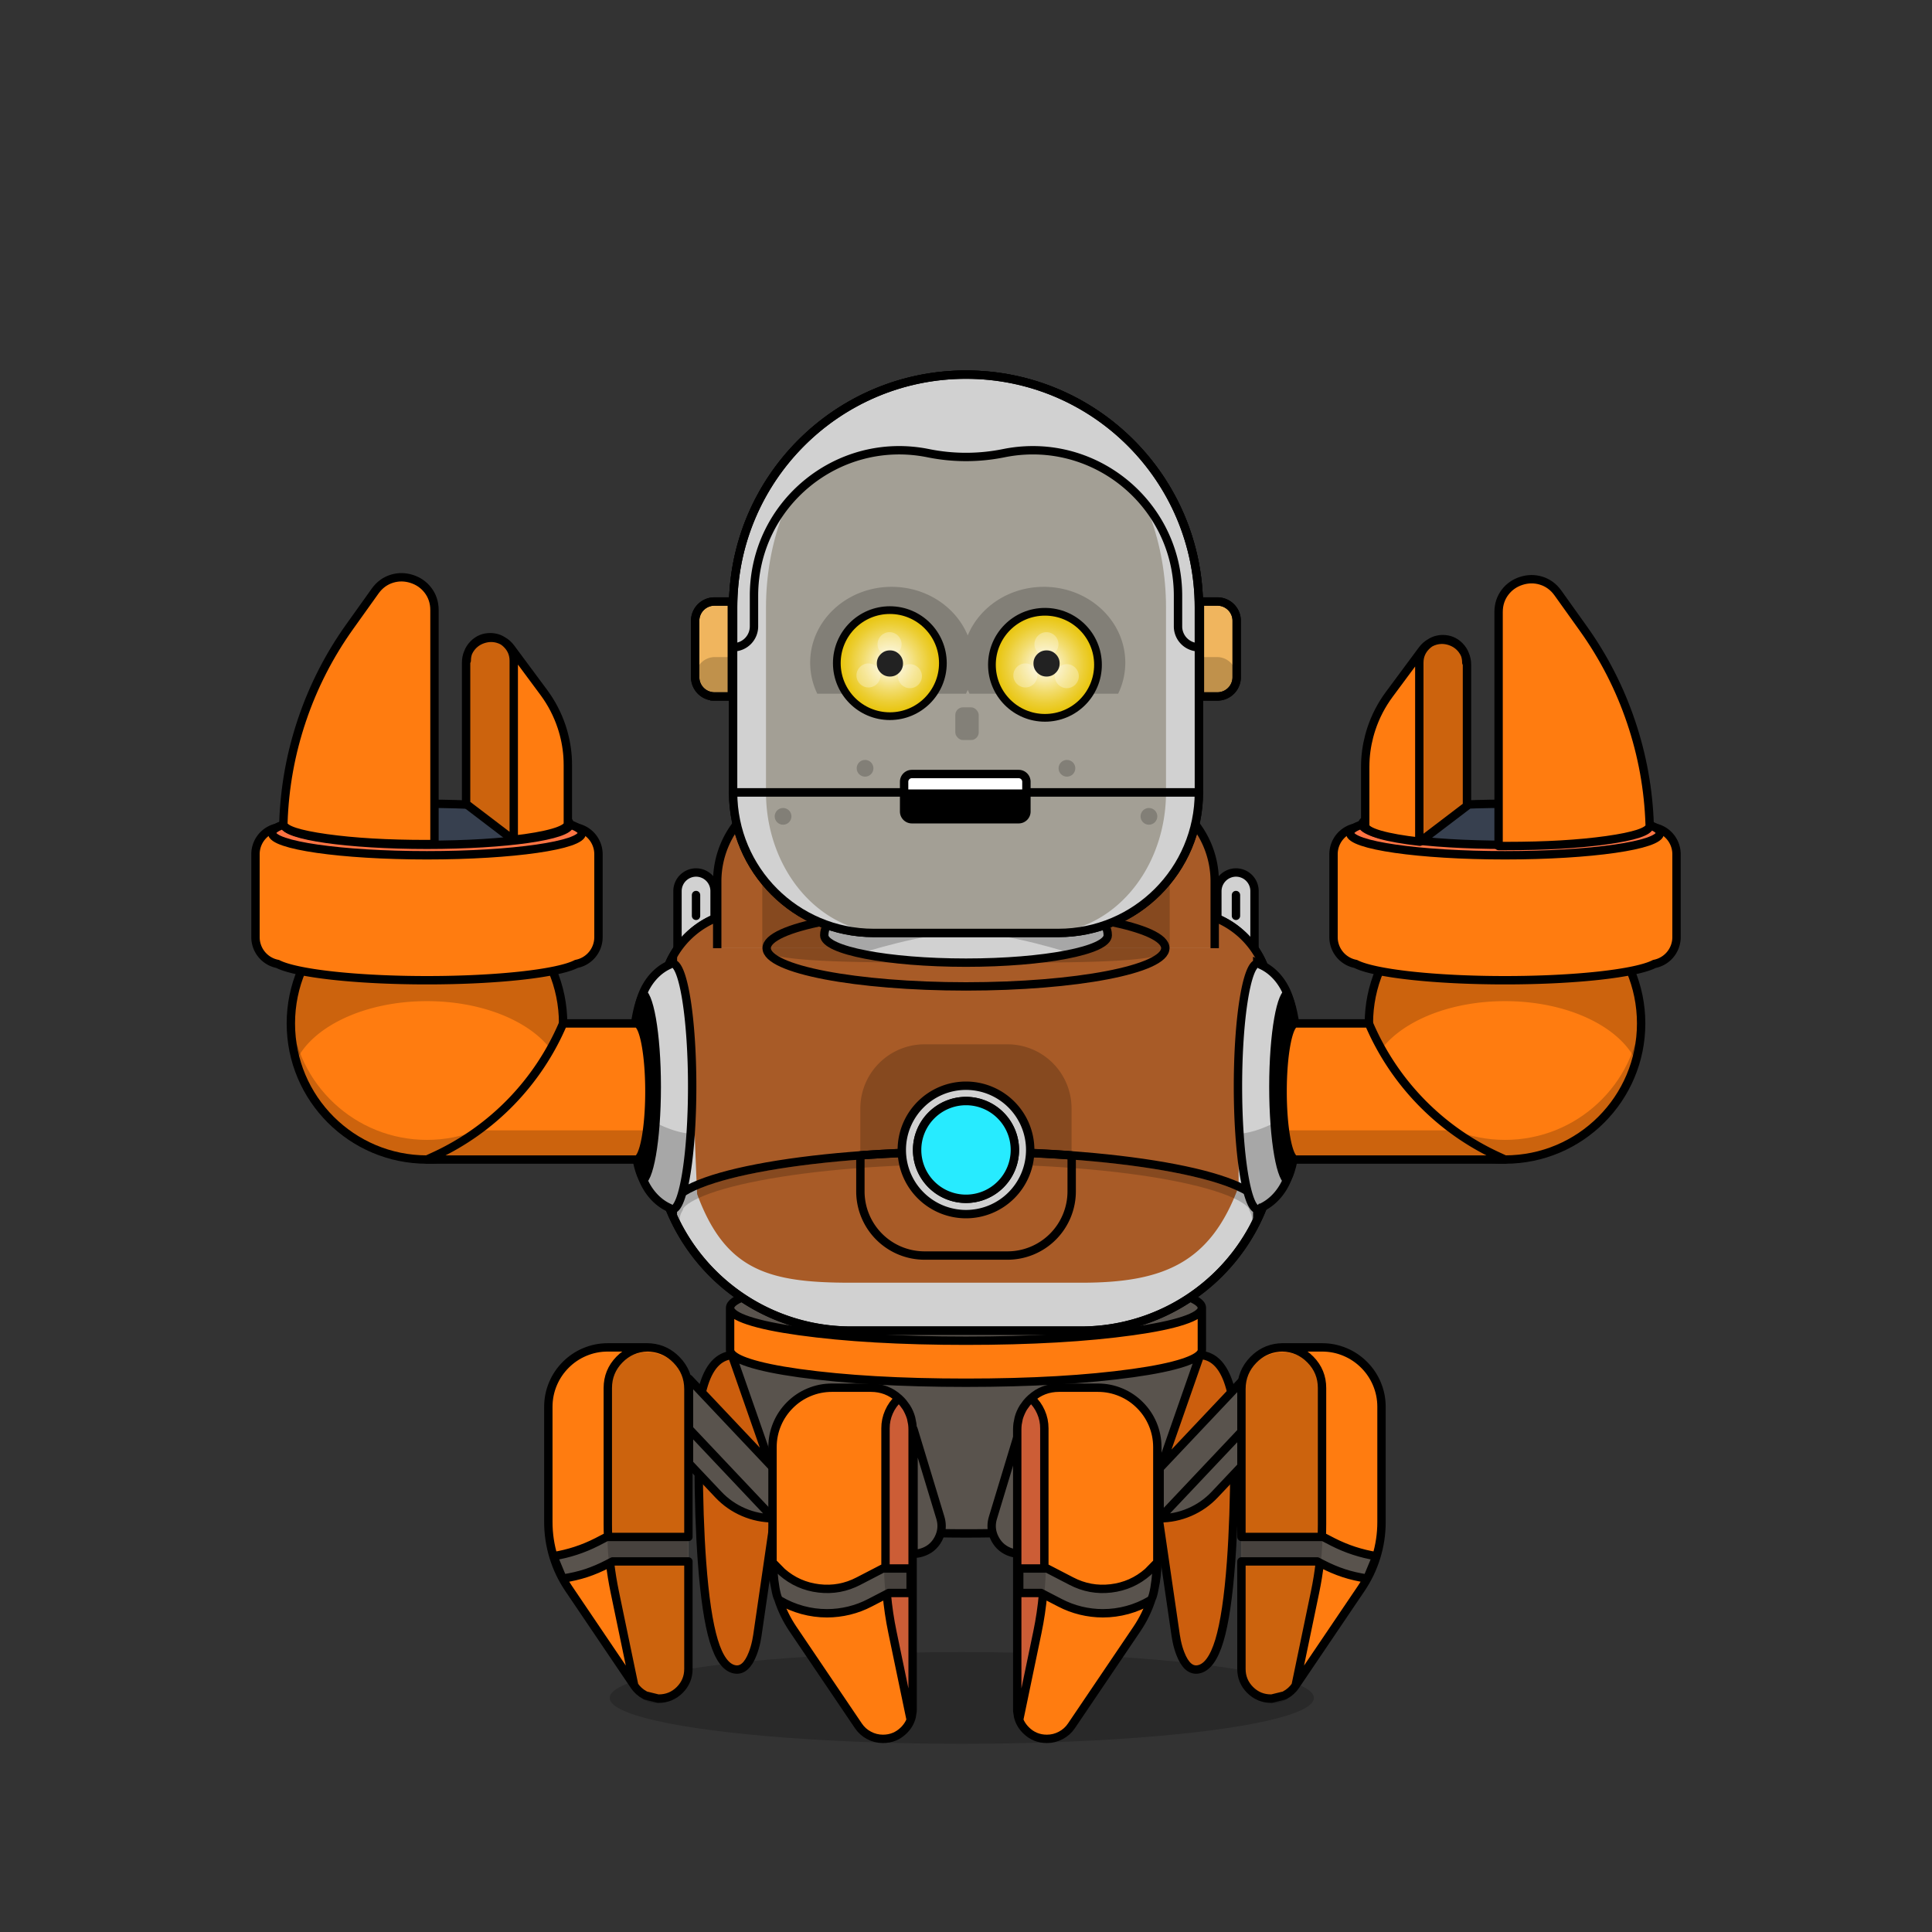 <svg xmlns="http://www.w3.org/2000/svg" xmlns:xlink="http://www.w3.org/1999/xlink" viewBox="0 0 3000 3000" width="100%" height="100%" fill="#000"><rect x="0" y="0" width="3000" height="3000" fill="#333333" stroke="none"/> <g id="legs-shadow">  <ellipse cx="1493.46" cy="2636.57" rx="546.76" ry="71.19" style="opacity: 0.2"/> </g> <g id="Crab-Legs" class="legs">  <defs>   <g id="crab-leg-front1" overflow="visible">    <g>     <g id="Layer1_0_FILL">      <path fill="#FF7C10" stroke="none" d="M99.85 332.35L95.8 334.45Q98.45 357.25 103.15 379.8L133.35 525 133.35 525.1Q139.8 534.6 149.9 539.95L149.95 540Q150.55 540.3 151.15 540.6L170.45 545.35Q170.6 545.35 170.8 545.35 171.15 545.35 171.5 545.35 190.6 545.35 204.05 531.9 217.5 518.4 217.5 499.35L217.5 332.35 99.85 332.35M153.85 0Q153.35 0 152.8 0L92.35 0Q73.55 0 56.4 7.25 39.85 14.25 27.05 27.05 14.25 39.85 7.25 56.4 0 73.55 0 92.35L0 271.15Q0 298.85 8.1 325.35 16.25 351.85 31.75 374.75L133.35 525 103.15 379.8Q98.45 357.25 95.8 334.45L93 335.9Q75.1 345.2 58.65 350.55 42.2 355.95 22.2 359L7.8 324.25Q43.45 318.5 75.55 302.15L90.6 294.35 92.75 294.35Q92.35 284.55 92.35 274.7L92.35 63.15Q92.35 37.4 110.35 19 128.3 .65 153.85 0M181.85 6.65Q181.7 6.6 181.65 6.55 171.4 1.4 159.5 .3 156.85 .05 154.15 0 154 0 153.85 0 128.3 .65 110.35 19 92.35 37.4 92.35 63.15L92.35 274.7Q92.35 284.55 92.75 294.35L217.5 294.35 217.5 64.75Q217.5 38.3 199.05 19.45 198.8 19.2 198.55 18.95 190.85 11.25 181.85 6.65Z"/>      <path fill="#59534D" stroke="none" d="M92.75 294.35L90.6 294.35 75.55 302.15Q43.45 318.5 7.8 324.25L22.2 359Q42.2 355.95 58.65 350.55 75.1 345.2 93 335.9L95.8 334.45 99.85 332.35 217.5 332.35 217.5 294.35 92.75 294.35Z"/>     </g>     <path id="Layer1_0_1_STROKES" stroke="#000" stroke-width="13" stroke-linejoin="round" stroke-linecap="round" fill="none" d="M217.5 332.35L217.5 499.35Q217.5 518.4 204.05 531.9 190.6 545.35 171.5 545.35 171.15 545.35 170.8 545.35 170.6 545.35 170.45 545.35L151.15 540.6Q150.55 540.3 149.95 540L149.9 539.95Q139.8 534.6 133.35 525.1L133.35 525 31.75 374.75Q16.25 351.85 8.1 325.35 0 298.85 0 271.15L0 92.35Q0 73.55 7.25 56.4 14.25 39.85 27.05 27.05 39.85 14.25 56.4 7.25 73.55 0 92.35 0L152.8 0Q153.35 0 153.85 0 154 0 154.15 0 156.85 .05 159.5 .3 171.4 1.4 181.65 6.55 181.7 6.6 181.85 6.65 190.85 11.25 198.55 18.95 198.8 19.2 199.05 19.45 217.5 38.3 217.5 64.75L217.5 294.35M217.5 332.35L99.85 332.35 95.8 334.45Q98.45 357.25 103.15 379.8L133.35 525M153.85 0Q128.3 .65 110.35 19 92.35 37.4 92.35 63.15L92.35 274.7Q92.35 284.55 92.75 294.35L217.5 294.35M95.8 334.45L93 335.9Q75.1 345.2 58.65 350.55 42.2 355.95 22.2 359L7.8 324.25Q43.45 318.5 75.55 302.15L90.6 294.35 92.75 294.35"/>    </g>    <g id="crab-leg-front1-shade" transform="translate(91.5 7.4)" opacity=".2">     <g>      <g id="Layer5_0_FILL">       <path fill="#000" stroke="none" d="M125.15 64.75Q125.15 38.35 106.7 19.5 88.2 .6 61.8 0 36.05 .55 18 19 -.05 37.4 0 63.15L0 274.7Q-.05 327.6 10.8 379.85L41 525.1Q47.4 534.6 57.55 539.95 67.7 545.35 79.15 545.35 98.2 545.35 111.7 531.9 125.15 518.4 125.15 499.35L125.15 64.75Z"/>      </g>     </g>    </g>   </g>   <g id="crab-leg-front2" overflow="visible">    <g>     <g id="Layer2_0_FILL">      <path fill="#FF7C10" stroke="none" d="M10.8 330.05Q9.85 329.5 8.95 327.8 17 352.85 31.75 374.7L133.4 525.05Q139.8 534.55 149.95 539.9 160.1 545.3 171.55 545.3 190.6 545.3 204.1 531.85 213.35 522.6 216.2 510.7 215.5 513.2 214.6 515.7L186.3 379.8Q180.15 350.35 177.5 320.4L151.15 334.05Q135.8 342.05 118.95 346.15 102.1 350.25 84.8 350.3 65.25 350.3 46.4 345.15 27.55 340 10.8 330.05M4.45 311.25Q3.5 305.85 2.65 298.95L.05 271.7Q.1 291.8 4.45 311.25M180.85 37.65Q186.2 25.45 196.05 16.55 177.85 .05 152.85 0L92.35 0Q73.6 0 56.45 7.25 39.85 14.25 27.1 27.05 14.3 39.85 7.3 56.4 .05 73.55 .05 92.35L.05 271.1Q.05 271.15 .05 271.2L14.8 286.25Q39.5 307.8 72.05 311.65 104.6 315.5 133.65 300.3L171.4 280.75 175.55 280.75Q175.5 277.7 175.5 274.65L175.5 63.15Q175.45 49.85 180.85 37.65M215.25 47.1Q212.9 38.35 208 30.65 210.15 34.3 211.95 38.3 213.9 42.65 215.25 47.1Z"/>      <path fill="#59534D" stroke="none" d="M14.8 286.25L.05 271.2 0 271.15 .05 271.7 2.65 298.95Q3.5 305.85 4.45 311.25 6.55 323.4 8.95 327.8 9.85 329.5 10.8 330.05 27.55 340 46.4 345.15 65.25 350.3 84.8 350.3 102.1 350.25 118.95 346.15 135.8 342.05 151.15 334.05L177.5 320.4 180.65 318.75 214.5 318.75 214.5 280.75 175.55 280.75 171.4 280.75 133.65 300.3Q104.6 315.5 72.05 311.65 39.5 307.8 14.8 286.25Z"/>      <path fill="#FF7443" stroke="none" d="M211.95 38.3Q210.15 34.3 208 30.65L202.95 23.7 199.75 20.1Q198 18.25 196.05 16.5L196.05 16.55Q186.2 25.45 180.85 37.65 175.45 49.85 175.5 63.15L175.5 274.65Q175.5 277.7 175.55 280.75L214.5 280.75 214.5 318.75 180.65 318.75 177.5 320.4Q180.15 350.35 186.3 379.8L214.6 515.7Q215.5 513.2 216.2 510.7L217.5 502.5Q217.6 500.9 217.6 499.3L217.6 64.7Q217.6 62.55 217.45 60.4L217.05 56.25 215.25 47.1Q213.9 42.65 211.95 38.3Z"/>     </g>     <path id="Layer2_0_1_STROKES" stroke="#000" stroke-width="13" stroke-linejoin="round" stroke-linecap="round" fill="none" d="M208 30.65Q212.9 38.35 215.25 47.1L217.05 56.25 217.45 60.4Q217.6 62.55 217.6 64.7L217.6 499.3Q217.6 500.9 217.5 502.5L216.2 510.7Q213.35 522.6 204.1 531.85 190.6 545.3 171.55 545.3 160.1 545.3 149.95 539.9 139.8 534.55 133.4 525.05L31.75 374.7Q17 352.85 8.95 327.8 6.55 323.4 4.45 311.25 .1 291.8 .05 271.7L0 271.15 .05 271.2Q.05 271.15 .05 271.1L.05 92.35Q.05 73.55 7.3 56.4 14.3 39.85 27.1 27.05 39.85 14.25 56.45 7.25 73.6 0 92.35 0L152.85 0Q177.85 .05 196.05 16.55L196.05 16.5Q198 18.25 199.75 20.1L202.95 23.7 208 30.65Q210.15 34.3 211.95 38.3 213.9 42.65 215.25 47.1M175.55 280.75Q175.5 277.7 175.5 274.65L175.5 63.15Q175.45 49.85 180.85 37.65 186.2 25.45 196.05 16.55M.05 271.2L14.8 286.25Q39.5 307.8 72.05 311.65 104.6 315.5 133.65 300.3L171.4 280.75 175.55 280.75 214.5 280.75 214.5 318.75 180.65 318.75 177.5 320.4Q180.15 350.35 186.3 379.8L214.6 515.7Q215.5 513.2 216.2 510.7M4.45 311.25Q3.5 305.85 2.65 298.95L.05 271.7M177.5 320.4L151.15 334.05Q135.8 342.05 118.95 346.15 102.1 350.25 84.8 350.3 65.25 350.3 46.4 345.15 27.55 340 10.8 330.05 9.85 329.5 8.95 327.8"/>    </g>    <g id="crab-leg-front2-shade" transform="translate(173 10.5)" opacity=".2">     <g>      <g id="Layer6_0_FILL">       <path fill="#000" stroke="none" d="M20.55 0Q10.7 8.95 5.35 21.15 -.05 33.35 0 46.65L0 258.15Q0 311.5 10.8 363.3L39.1 499.2Q42.1 491.1 42.1 482.8L42.1 48.2Q42.1 34.4 36.45 21.8 30.85 9.25 20.55 0Z"/>      </g>     </g>    </g>   </g>   <g id="crab-leg-back1" overflow="visible">    <g>     <g id="Layer4_0_FILL">      <path fill="#CC5E0D" stroke="none" d="M56.9 .05Q22.95 -.3 8.45 45.15 1.2 67.9 .75 90.7L.35 111.4Q-.1 137.6 0 165.15 .25 253.2 5.25 321.3 11.3 403.55 23.5 443.9 35.85 484.8 56.25 488.4 73.4 491.4 84 463.95 87.35 455.35 89.6 444.8L91.2 435.9 119.3 243.2 163.9 95.35Q150.75 71.65 130.8 47.9 90.85 .4 56.9 .05Z"/>     </g>     <path id="Layer4_0_1_STROKES" stroke="#000" stroke-width="13" stroke-linejoin="round" stroke-linecap="round" fill="none" d="M119.3 243.2L91.2 435.9 89.6 444.8Q87.35 455.35 84 463.95 73.4 491.4 56.25 488.4 35.85 484.8 23.5 443.9 11.3 403.55 5.25 321.3 .25 253.2 0 165.15 -.1 137.6 .35 111.4L.75 90.7Q1.2 67.9 8.45 45.15 22.95 -.3 56.9 .05 90.85 .4 130.8 47.9 150.75 71.65 163.9 95.35L119.3 243.2Z"/>    </g>   </g>  </defs>  <g id="Scene-1" overflow="visible">   <use xlink:href="#crab-leg-back1" transform="translate(1084.8 2103.8)">    <animateTransform attributeName="transform" additive="replace" type="translate" repeatCount="indefinite" dur="0.633s" keyTimes="0;.527;.527;.579;.579;.632;.632;.685;.685;.737;.737;.79;.79;1" values="1084.8,2103.8;1084.8,2103.8;1084.8,2078.45;1084.8,2078.45;1084.8,2053.15;1084.8,2053.15;1084.8,2027.8;1084.8,2027.8;1084.8,2053.15;1084.8,2053.15;1084.8,2078.45;1084.8,2078.45;1084.8,2103.8;1084.8,2103.8" calcMode="discrete"/>   </use>   <use xlink:href="#crab-leg-back1" transform="matrix(-1 0 0 1 1916.85 2103.8)">    <animateTransform attributeName="transform" additive="replace" type="translate" repeatCount="indefinite" dur="0.633s" keyTimes="0;.369;.369;.421;.421;.474;.474;.527;.527;.579;.579;.632;.632;1" values="1916.85,2103.8;1916.85,2103.8;1916.85,2078.45;1916.85,2078.45;1916.85,2053.15;1916.85,2053.15;1916.85,2027.8;1916.85,2027.8;1916.85,2053.15;1916.85,2053.15;1916.85,2078.45;1916.85,2078.45;1916.85,2103.8;1916.85,2103.8" calcMode="discrete"/>    <animateTransform attributeName="transform" additive="sum" type="skewY" repeatCount="indefinite" dur="0.633s" keyTimes="0;1" values="180;180" calcMode="discrete"/>    <animateTransform attributeName="transform" additive="sum" type="scale" repeatCount="indefinite" dur="0.633s" keyTimes="0;1" values="-1,1;-1,1" calcMode="discrete"/>   </use>   <g id="crab-legs-base" transform="translate(1069.85 1979.75)">    <g>     <g id="Layer3_0_FILL">      <path fill="#59534D" stroke="none" d="M131.2 309.25L131.2 300.1 126.15 294.75 0 161.2 0 239 131.2 377.9 131.2 309.25M0 239L0 292.7 45.65 341.05Q62.35 358.7 84.6 368.3 106.9 377.9 131.2 377.9L0 239M513.55 239.75L472 376.9Q468.2 389.25 471.55 401 472.85 405.55 475.25 410 483.75 425.85 500.95 431.05 507.2 432.95 513.55 432.95L513.55 399.7 513.55 239.75M390.3 376.9L348.7 239.75 348.7 399.8 348.7 432.95Q355.15 432.95 361.3 431.05 378.55 425.85 387.05 410 389.4 405.55 390.7 401 394.05 389.3 390.3 376.9M730.8 377.9Q755.05 377.9 777.35 368.3 799.65 358.7 816.35 341.05L862 292.7 862 239 730.8 377.9M733.1 297.7L730.8 300.1 730.8 304.25 730.8 377.9 862 239 862 161.2 733.1 297.7M794.65 121.4Q789.3 129.05 767.6 136.2 739.8 145.35 689.1 152.4 581.8 167.35 430.15 167.35 278.35 167.35 171.15 152.45 120.45 145.35 92.65 136.2 71.05 129.1 65.65 121.5L126.15 294.75 131.2 300.1 131.2 309.25 149.7 362.25Q149.7 370.2 171.75 377.45 193 384.5 231.85 389.9 283.5 397.1 348.7 399.8L348.7 239.75 390.3 376.9Q394.05 389.3 390.7 401 409.9 401.35 430.15 401.35 451.45 401.35 471.55 401 468.2 389.25 472 376.9L513.55 239.75 513.55 399.7Q577.5 397 628.4 389.9 667.2 384.5 688.5 377.45 710.55 370.2 710.55 362.25L730.8 304.25 730.8 300.1 733.1 297.7 794.65 121.4M796.4 51.25L796.4 51.05Q796.4 40.65 767.6 31.2 739.8 22 689.1 14.95 581.85 0 430.15 0 278.4 0 171.15 14.95 120.45 22 92.65 31.2 63.85 40.65 63.85 51.05L63.85 51.25Q64.1 61.5 92.65 70.9 120.45 80.1 171.15 87.15 278.4 102.1 430.15 102.1 581.85 102.1 689.1 87.15 739.8 80.1 767.6 70.9 796.2 61.5 796.4 51.25Z"/>      <path fill="#FF7C10" stroke="none" d="M796.4 51.25Q796.2 61.5 767.6 70.9 739.8 80.1 689.1 87.15 581.85 102.1 430.15 102.1 278.4 102.1 171.15 87.15 120.45 80.1 92.65 70.9 64.1 61.5 63.85 51.25L63.85 116.35Q63.85 118.95 65.65 121.5 71.05 129.1 92.65 136.2 120.45 145.35 171.15 152.45 278.35 167.35 430.15 167.35 581.8 167.35 689.1 152.4 739.8 145.35 767.6 136.2 789.3 129.05 794.65 121.4 796.4 118.9 796.4 116.4L796.4 51.25Z"/>     </g>     <path id="Layer3_0_1_STROKES" stroke="#000" stroke-width="13" stroke-linejoin="round" stroke-linecap="round" fill="none" d="M796.4 51.25L796.4 51.05Q796.4 40.65 767.6 31.2 739.8 22 689.1 14.95 581.85 0 430.15 0 278.4 0 171.15 14.95 120.45 22 92.65 31.2 63.85 40.65 63.85 51.05L63.85 51.25Q64.1 61.5 92.65 70.9 120.45 80.1 171.15 87.15 278.4 102.1 430.15 102.1 581.85 102.1 689.1 87.15 739.8 80.1 767.6 70.9 796.2 61.5 796.4 51.25L796.4 116.4Q796.4 118.9 794.65 121.4L733.1 297.7 862 161.2 862 239 862 292.7 816.35 341.05Q799.65 358.7 777.35 368.3 755.05 377.9 730.8 377.9L730.8 304.25 710.55 362.25Q710.55 370.2 688.5 377.45 667.2 384.5 628.4 389.9 577.5 397 513.55 399.7L513.55 432.95Q507.2 432.95 500.95 431.05 483.75 425.85 475.25 410 472.85 405.55 471.55 401 451.45 401.35 430.15 401.35 409.9 401.35 390.7 401 389.4 405.55 387.05 410 378.55 425.85 361.3 431.05 355.15 432.95 348.7 432.95L348.7 399.8Q283.5 397.1 231.85 389.9 193 384.5 171.75 377.45 149.7 370.2 149.7 362.25L131.2 309.25 131.2 377.9Q106.9 377.9 84.6 368.3 62.35 358.7 45.65 341.05L0 292.7 0 239 0 161.2 126.15 294.75 65.65 121.5Q63.85 118.95 63.85 116.35L63.85 51.25M65.65 121.5Q71.05 129.1 92.65 136.2 120.45 145.35 171.15 152.45 278.35 167.35 430.15 167.35 581.8 167.35 689.1 152.4 739.8 145.35 767.6 136.2 789.3 129.05 794.65 121.4M733.1 297.7L730.8 300.1 730.8 304.25M730.8 377.9L862 239M348.7 399.8L348.7 239.75 390.3 376.9Q394.05 389.3 390.7 401M513.55 399.7L513.55 239.75 472 376.9Q468.2 389.25 471.55 401M126.15 294.75L131.2 300.1 131.2 309.25M131.2 377.9L0 239"/>    </g>   </g>   <use xlink:href="#crab-leg-front1" transform="translate(851.45 2092.2)">    <animateTransform attributeName="transform" additive="replace" type="translate" repeatCount="indefinite" dur="0.633s" keyTimes="0;.263;.263;.316;.316;.369;.369;.421;.421;.474;.474;.527;.527;1" values="851.45,2092.2;851.45,2092.2;851.45,2073.55;851.45,2073.55;851.45,2054.85;851.45,2054.85;851.45,2036.2;851.45,2036.2;851.45,2054.85;851.45,2054.85;851.45,2073.55;851.45,2073.55;851.45,2092.2;851.45,2092.2" calcMode="discrete"/>   </use>   <use xlink:href="#crab-leg-front2" transform="translate(1199.5 2154.8)">    <animateTransform attributeName="transform" additive="replace" type="translate" repeatCount="indefinite" dur="0.633s" keyTimes="0;.579;.579;.632;.632;.685;.685;.737;.737;.79;.79;.843;.843;1" values="1199.5,2154.8;1199.5,2154.8;1199.5,2136.15;1199.5,2136.15;1199.5,2117.45;1199.5,2117.45;1199.5,2098.8;1199.5,2098.8;1199.5,2117.45;1199.5,2117.45;1199.5,2136.15;1199.5,2136.15;1199.5,2154.8;1199.5,2154.8" calcMode="discrete"/>   </use>   <use xlink:href="#crab-leg-front2" transform="matrix(-1 0 0 1 1797.15 2154.8)">    <animateTransform attributeName="transform" additive="replace" type="translate" repeatCount="indefinite" dur="0.633s" keyTimes="0;.474;.474;.527;.527;.579;.579;.632;.632;.685;.685;.737;.737;1" values="1797.15,2154.8;1797.15,2154.8;1797.15,2136.15;1797.15,2136.15;1797.15,2117.45;1797.15,2117.45;1797.15,2098.8;1797.15,2098.8;1797.15,2117.45;1797.15,2117.45;1797.15,2136.15;1797.15,2136.15;1797.15,2154.8;1797.15,2154.8" calcMode="discrete"/>    <animateTransform attributeName="transform" additive="sum" type="skewY" repeatCount="indefinite" dur="0.633s" keyTimes="0;1" values="180;180" calcMode="discrete"/>    <animateTransform attributeName="transform" additive="sum" type="scale" repeatCount="indefinite" dur="0.633s" keyTimes="0;1" values="-1,1;-1,1" calcMode="discrete"/>   </use>   <use xlink:href="#crab-leg-front1" transform="matrix(-1 0 0 1 2145.2 2092.2)">    <animateTransform attributeName="transform" additive="replace" type="translate" repeatCount="indefinite" dur="0.633s" keyTimes="0;.579;.579;.632;.632;.685;.685;.737;.737;.79;.79;.843;.843;1" values="2145.2,2092.2;2145.2,2092.2;2145.2,2073.55;2145.2,2073.55;2145.2,2054.85;2145.2,2054.85;2145.2,2036.2;2145.2,2036.2;2145.2,2054.85;2145.2,2054.85;2145.2,2073.55;2145.2,2073.55;2145.2,2092.2;2145.2,2092.2" calcMode="discrete"/>    <animateTransform attributeName="transform" additive="sum" type="skewY" repeatCount="indefinite" dur="0.633s" keyTimes="0;1" values="180;180" calcMode="discrete"/>    <animateTransform attributeName="transform" additive="sum" type="scale" repeatCount="indefinite" dur="0.633s" keyTimes="0;1" values="-1,1;-1,1" calcMode="discrete"/>   </use>  </g> </g> <g id="Ranger-Body" class="body">  <defs>   <style>    @keyframes blink {      0% {       opacity: 0;       }      20% {       opacity: 0;       }      40% {       opacity: .5;       }      60% { opacity: 1; }      61% { opacity: 0; }      62% { opacity: 1; }      64% { opacity: 1; }      65% { opacity: 0; }      66% { opacity: 1; }      90% { opacity: 1; }      100% { opacity: 0; }     }     #ranger-body-light {      animation-duration: 5s;      animation-name: blink;      animation-fill-mode: forwards;      animation-iteration-count: infinite;     }   </style>  </defs>  <g>   <g>    <path d="M1080.8,1354.8h0a28.81,28.81,0,0,1,28.8,28.8v92.3H1052v-92.3A28.94,28.94,0,0,1,1080.8,1354.8Z" style="fill: #d1d1d1;stroke: #000;stroke-linecap: round;stroke-linejoin: round;stroke-width: 13px"/>    <line x1="1080.8" y1="1422.1" x2="1080.8" y2="1389.8" style="fill: none;stroke: #000;stroke-linecap: round;stroke-linejoin: round;stroke-width: 13px"/>   </g>   <g>    <path d="M1919.2,1354.8h0a28.81,28.81,0,0,1,28.8,28.8v92.3h-57.7v-92.3a29.09,29.09,0,0,1,28.9-28.8Z" style="fill: #d1d1d1;stroke: #000;stroke-linecap: round;stroke-linejoin: round;stroke-width: 13px"/>    <line x1="1919.2" y1="1422.1" x2="1919.2" y2="1389.8" style="fill: none;stroke: #000;stroke-linecap: round;stroke-linejoin: round;stroke-width: 13px"/>   </g>  </g>  <path d="M1991.8,1790.8l-28.3,76.8a303.46,303.46,0,0,1-284.8,198.6H1321.2a303.55,303.55,0,0,1-284.8-198.6l-28.3-76.8a135.55,135.55,0,0,1-6.9-66.5l28.2-193.6a134.68,134.68,0,0,1,133.3-115.3h674.6a134.75,134.75,0,0,1,133.3,115.3l28.2,193.6A135.83,135.83,0,0,1,1991.8,1790.8Z" style="fill: #d1d1d1;stroke: #000;stroke-miterlimit: 10;stroke-width: 13px"/>  <path d="M1923.3,1670.2v172.3c-43.9,119.3-117.4,149.3-244.6,149.3H1321.2c-127.2,0-194.8-18.4-238.7-137.7,0,0-5.9-130.1-5.9-183.9s-78.7,76.4-75.5,54l28.2-193.6a134.68,134.68,0,0,1,133.3-115.3h674.6a134.75,134.75,0,0,1,133.3,115.3l28.2,193.6C2002,1746.7,1923.3,1670.2,1923.3,1670.2Z" style="fill: #a85b27"/>  <path d="M1991.8,1790.8l-28.3,76.8a303.46,303.46,0,0,1-284.8,198.6H1321.2a303.55,303.55,0,0,1-284.8-198.6l-28.3-76.8a135.55,135.55,0,0,1-6.9-66.5l28.2-193.6a134.68,134.68,0,0,1,133.3-115.3h674.6a134.75,134.75,0,0,1,133.3,115.3l28.2,193.6A135.83,135.83,0,0,1,1991.8,1790.8Z" style="fill: none;stroke: #000;stroke-linecap: round;stroke-linejoin: round;stroke-width: 13px"/>  <g>   <path d="M1258.7,1223.6h482.5a145,145,0,0,1,145,145v103.7H1113.7V1368.6A145,145,0,0,1,1258.7,1223.6Z" style="fill: #d0ddea"/>   <path d="M1113.7,1472.3V1368.6a145,145,0,0,1,145-145h482.5a145,145,0,0,1,145,145v103.7" style="fill: #a85b27;stroke: #000;stroke-miterlimit: 10;stroke-width: 13px"/>   <path d="M1816.3,1470v-91.9a148.2,148.2,0,0,0-148.2-148.2H1331.9a148.2,148.2,0,0,0-148.2,148.2h0V1470c0,.3-.1.6-.1,1,0,23.8,141.7,23.8,316.4,23.8s316.4,1.4,316.4-23.8C1816.4,1470.7,1816.3,1470.3,1816.3,1470Z" style="isolation: isolate;opacity: 0.2"/>   <ellipse cx="1500" cy="1472.3" rx="309.5" ry="59.4" style="fill: none;stroke: #000;stroke-linecap: round;stroke-linejoin: round;stroke-width: 13px"/>   <path d="M1500,1370.2c-121.5,0-220.1,36.8-220.1,82.1,0,23.5,98.5,42.5,220.1,42.5s220.1-19,220.1-42.5C1720.1,1407,1621.5,1370.2,1500,1370.2Z" style="fill: #d1d1d1;stroke: #000;stroke-miterlimit: 10;stroke-width: 13px"/>   <path d="M1500,1370.2c-121.5,0-220.1,36.8-220.1,82.1,0,10.9,21.1,20.8,55.8,28.3,0,0,99-32.5,164.3-32.5s164,32.6,164,32.6c34.9-7.5,56.1-17.4,56.1-28.3C1720.1,1407,1621.5,1370.2,1500,1370.2Z" style="isolation: isolate;opacity: 0.2"/>   <g>    <ellipse cx="1500" cy="1400.8" rx="164" ry="30.6" style="fill: #3b4656;stroke: #000;stroke-linecap: round;stroke-linejoin: round;stroke-width: 13px"/>    <ellipse cx="1500" cy="1370.8" rx="164" ry="30.6" style="fill: #3b4656;stroke: #000;stroke-linecap: round;stroke-linejoin: round;stroke-width: 13px"/>    <ellipse cx="1500" cy="1340.8" rx="164" ry="30.6" style="fill: #3b4656;stroke: #000;stroke-linecap: round;stroke-linejoin: round;stroke-width: 13px"/>    <ellipse cx="1500" cy="1310.8" rx="164" ry="30.6" style="fill: #3b4656;stroke: #000;stroke-linecap: round;stroke-linejoin: round;stroke-width: 13px"/>   </g>  </g>  <g>   <path d="M1564.3,1621.6H1435.6a99.72,99.72,0,0,0-99.7,99.7v72.9c50.9-3.8,106.2-5.8,164-5.8s113.1,2.1,164,5.8v-72.9A99.5,99.5,0,0,0,1564.3,1621.6Z" style="isolation: isolate;opacity: 0.2"/>   <path d="M1336,1794.1v55.8a99.72,99.72,0,0,0,99.7,99.7h128.7a99.7,99.7,0,0,0,99.7-99.6h0v-55.8c-50.9-3.8-106.2-5.8-164-5.8S1386.9,1790.3,1336,1794.1Z" style="fill: none;stroke: #000;stroke-linecap: round;stroke-linejoin: round;stroke-width: 13px"/>  </g>  <path d="M1948.7,1901.4c5.4-11.1-2.8-24.6-2.8-24.6,0-4.5-7.5-13.1-28.5-22.7-21.9-10-54.9-19.4-95.4-27.2-85.9-16.6-200.3-25.7-322-25.7s-236.2,9.1-322,25.7c-40.6,7.8-73.6,17.2-95.4,27.2-21,9.6-28.5,18.2-28.5,22.7,0,0-9.1,12.9-2.8,24.6" style="fill: none;stroke: #000;stroke-linecap: round;stroke-linejoin: round;stroke-width: 13px;isolation: isolate;opacity: 0.2"/>  <path d="M1041.1,1876.8c0-48.9,205.5-88.6,458.9-88.6s458.9,39.7,458.9,88.6" style="fill: none;stroke: #000;stroke-linecap: round;stroke-linejoin: round;stroke-width: 13px"/>  <path d="M1500,1685.9h0a99.72,99.72,0,0,1,99.7,99.7h0a99.72,99.72,0,0,1-99.7,99.7h0a99.72,99.72,0,0,1-99.7-99.7h0A99.72,99.72,0,0,1,1500,1685.9Z" style="fill: #d1d1d1;stroke: #000;stroke-miterlimit: 10;stroke-width: 13px"/>  <path d="M1500,1709.7h0a75.92,75.92,0,0,1,75.9,75.9h0a75.92,75.92,0,0,1-75.9,75.9h0a75.92,75.92,0,0,1-75.9-75.9h0A75.92,75.92,0,0,1,1500,1709.7Z" style="fill: #353535;stroke: #000;stroke-miterlimit: 10;stroke-width: 13px"/>  <g>   <path d="M1922.3,1687c0-103.7,13.3-188.1,29.9-190.9v-.1h0l.2.1c.2,0,.5-.1.7-.1a7.05,7.05,0,0,1,4.6,2.1c29.4,13,49.2,47.2,49.2,85.9v205.7c0,38.5-19.7,72.7-49,85.8a7.41,7.41,0,0,1-4.8,2.4,1.7,1.7,0,0,1-.7-.1l-.1.1v-.1C1935.7,1875.1,1922.3,1790.7,1922.3,1687Z" style="fill: #d1d1d1;stroke: #000;stroke-miterlimit: 10;stroke-width: 13px"/>   <ellipse cx="1997.4" cy="1687.7" rx="26.6" ry="150.8"/>   <path d="M2007.8,1726.6v63.3c0,38.5-19.7,72.7-49,85.8a7,7,0,0,1-4.8,2.4,1.7,1.7,0,0,1-.7-.1l-.1.1v-.1c-12.5-2.1-23.1-50.1-27.6-117.7C1963.7,1757.6,2007.8,1726.6,2007.8,1726.6Z" style="isolation: isolate;opacity: 0.2"/>  </g>  <g>   <path d="M1074.8,1687c0-103.7-13.3-188.1-29.9-190.9v-.1h0l-.2.1c-.2,0-.5-.1-.7-.1a7.05,7.05,0,0,0-4.6,2.1c-29.4,13-49.2,47.2-49.2,85.9v205.7c0,38.5,19.7,72.7,49,85.8a7.41,7.41,0,0,0,4.8,2.4,1.7,1.7,0,0,0,.7-.1l.1.1v-.1C1061.4,1875.1,1074.8,1790.7,1074.8,1687Z" style="fill: #d1d1d1;stroke: #000;stroke-miterlimit: 10;stroke-width: 13px"/>   <ellipse cx="999.7" cy="1687.7" rx="26.6" ry="150.8"/>   <path d="M989.3,1726.6v63.3c0,38.5,19.7,72.7,49,85.8a7,7,0,0,0,4.8,2.4,1.7,1.7,0,0,0,.7-.1l.1.1v-.1c12.4-2.1,23.1-50.1,27.6-117.7C1033.4,1757.6,989.3,1726.6,989.3,1726.6Z" style="isolation: isolate;opacity: 0.2"/>  </g>  <path id="ranger-body-light" d="M1500,1709.7h0a75.92,75.92,0,0,1,75.9,75.9h0a75.92,75.92,0,0,1-75.9,75.9h0a75.92,75.92,0,0,1-75.9-75.9h0A75.92,75.92,0,0,1,1500,1709.7Z" style="fill: #27ebff;stroke: #000;stroke-miterlimit: 10;stroke-width: 13px"/> </g> <g id="Crab-Arms" class="arms">  <defs>   <g id="crab-pincers-anim" overflow="visible">    <g id="crab-p2" transform="translate(641.45 990.55)">     <animateTransform attributeName="transform" additive="replace" type="translate" repeatCount="indefinite" dur="2.967s" keyTimes="0;.303;.303;.315;.315;.326;.326;.337;.337;.348;.348;.36;.36;.382;.382;.393;.393;.404;.404;.416;.416;.427;.427;.438;.438;1" values="641.45,990.55;641.45,990.55;616.75,990.9;616.75,990.9;592,991.2;592,991.2;567.3,991.55;567.3,991.55;608.5,991;608.5,991;633.2,990.65;633.2,990.65;641.45,990.55;641.45,990.55;616.75,990.9;616.75,990.9;592,991.2;592,991.2;567.3,991.55;567.3,991.55;608.5,991;608.5,991;633.2,990.65;633.2,990.65;641.45,990.55;641.45,990.55" calcMode="discrete"/>     <g>      <g>       <path fill="#FF7C10" stroke="none" d="M241.1 185.15Q239.4 161.75 232 139.3 222.4 110.35 204.25 85.8L153 16.7Q147.75 9.65 140.75 5.75 143.95 7.85 146.85 10.75 157.55 21.45 157.55 36.55L157.55 312.8 157.55 36.55Q157.55 21.45 146.85 10.75 143.95 7.85 140.75 5.75 137 3.65 132.8 2.45 121.5 -.75 109.95 3.05 98.45 6.85 91.3 16.15 88.45 19.85 86.65 24 84.55 29.85 84.55 36.55 84.55 29.85 86.65 24 83.55 31.15 83.55 39.65L83.55 258.9 156.6 314.55Q196.15 310.05 218.45 303.65 241.55 296.95 241.55 289.45L241.55 198.8Q241.55 191.95 241.1 185.15Z"/>      </g>      <path stroke="#000" stroke-width="13" stroke-linejoin="round" stroke-linecap="round" fill="none" d="M140.75 5.75Q147.75 9.65 153 16.7L204.25 85.8Q222.4 110.35 232 139.3 239.4 161.75 241.1 185.15 241.55 191.95 241.55 198.8L241.55 289.45Q241.55 296.95 218.45 303.65 196.15 310.05 156.6 314.55L83.55 258.9 83.55 39.65Q83.55 31.15 86.65 24 89.3 16.7 95.25 10.7 105.95 0 121.05 0 132.05 .05 140.75 5.75 137 3.65 132.8 2.45 121.5 -.75 109.95 3.05 98.45 6.85 91.3 16.15 88.45 19.85 86.65 24 84.55 29.85 84.55 36.55M140.75 5.75Q143.95 7.85 146.85 10.75 157.55 21.45 157.55 36.55L157.55 312.8"/>     </g>     <g id="crab_pincer_shade" transform="translate(83.15 2.85)" opacity=".2">      <g>       <g>        <path fill="#000" stroke="none" d="M73 36.6Q73 21.5 62.3 10.8 51.6 .1 36.5 .05 21.4 .05 10.7 10.75 0 21.5 0 36.6L0 257.95 73 312.85 73 36.6Z"/>       </g>      </g>     </g>    </g>    <g id="crab-p1" transform="translate(441.25 897.5)">     <animateTransform attributeName="transform" additive="replace" type="translate" repeatCount="indefinite" dur="2.967s" keyTimes="0;.303;.303;.315;.315;.326;.326;.337;.337;.348;.348;.36;.36;.382;.382;.393;.393;.404;.404;.416;.416;.427;.427;.438;.438;1" values="441.25,897.5;441.25,897.5;450.95,896.85;450.95,896.85;460.6,896.15;460.6,896.15;470.3,895.5;470.3,895.5;454.15,896.6;454.15,896.6;444.5,897.3;444.5,897.3;441.25,897.5;441.25,897.5;450.95,896.85;450.95,896.85;460.6,896.15;460.6,896.15;470.3,895.5;470.3,895.5;454.15,896.6;454.15,896.6;444.5,897.3;444.5,897.3;441.25,897.5;441.25,897.5" calcMode="discrete"/>     <g>      <g>       <path fill="#FF7C10" stroke="none" d="M224.3 19.8Q214.7 7.5 199.35 2.55 184 -2.35 169 2.1 152.85 6.95 142.5 21.4L103.25 76.35Q55.4 143.3 29.05 221.25 2.7 299.15 .05 381.4L0 383.3Q2.35 396.2 66.9 405.25 131.5 414.3 221.85 414.3L234.65 414.3 234.65 50.95Q234.65 33.15 224.3 19.8Z"/>      </g>      <path stroke="#000" stroke-width="13" stroke-linejoin="round" stroke-linecap="round" fill="none" d="M.05 381.4Q2.7 299.15 29.05 221.25 55.4 143.3 103.25 76.35L142.5 21.4Q152.85 6.95 169 2.1 184 -2.35 199.35 2.55 214.7 7.5 224.3 19.8 234.65 33.15 234.65 50.95L234.65 414.3 221.85 414.3Q131.5 414.3 66.9 405.25 2.35 396.2 0 383.3L.05 381.4Z"/>     </g>    </g>   </g>  </defs>  <g>   <circle cx="2336.98" cy="1589.17" r="211.38" style="fill: #ff7c10;stroke: #000;stroke-linecap: round;stroke-linejoin: round;stroke-width: 13px"/>   <path d="M2337,1770c-111.6,0-203-86.49-210.83-196.09-.36,5.06-.55,10.15-.55,15.3,0,116.74,94.64,211.38,211.38,211.38s211.39-94.64,211.39-211.38c0-5.15-.2-10.24-.56-15.3C2540,1683.47,2448.58,1770,2337,1770Z" style="isolation: isolate;opacity: 0.2"/>   <path d="M2337,1554.57c96.5,0,177.89,39.29,203.22,93a211.77,211.77,0,0,0,8.17-58.36c0-116.74-94.65-211.38-211.39-211.38s-211.38,94.64-211.38,211.38a211.38,211.38,0,0,0,8.16,58.36C2159.09,1593.86,2240.48,1554.57,2337,1554.57Z" style="isolation: isolate;opacity: 0.2"/>   <path d="M2125.6,1589.17H2012c-11.25,0-20.38,47.32-20.38,105.69s9.13,105.69,20.38,105.69h325l-12-5.53A398.17,398.17,0,0,1,2125.6,1589.17Z" style="fill: #ff7c10;stroke: #000;stroke-linecap: round;stroke-linejoin: round;stroke-width: 13px"/>   <path d="M2257.44,1755.24H1995.26c3.69,27.39,9.81,45.31,16.73,45.31h325l-12-5.53A397.65,397.65,0,0,1,2257.44,1755.24Z" style="isolation: isolate;opacity: 0.2"/>   <path d="M2561,1284.14H2113a42.31,42.31,0,0,0-42.31,42.31h0v128.78a42.32,42.32,0,0,0,34.4,41.56c28.16,14.59,121.31,25.31,231.9,25.31s203.74-10.72,231.9-25.31a42.33,42.33,0,0,0,34.4-41.56V1326.45A42.31,42.31,0,0,0,2561,1284.14Z" style="fill: #ff7c10;stroke: #000;stroke-linecap: round;stroke-linejoin: round;stroke-width: 13px"/>   <ellipse cx="2336.98" cy="1293.51" rx="240.63" ry="34.56" style="fill: #ff7443;stroke: #000;stroke-linecap: round;stroke-linejoin: round;stroke-width: 13px"/>   <ellipse cx="2336.98" cy="1279.96" rx="221.83" ry="31.86" style="fill: #37404f;stroke: #000;stroke-linecap: round;stroke-linejoin: round;stroke-width: 13px"/>  </g>  <g>   <circle cx="663.02" cy="1589.17" r="211.38" style="fill: #ff7c10;stroke: #000;stroke-linecap: round;stroke-linejoin: round;stroke-width: 13px"/>   <path d="M663,1770c111.6,0,203-86.49,210.83-196.09.36,5.06.55,10.15.55,15.3,0,116.74-94.64,211.38-211.38,211.38S451.61,1706,451.61,1589.21c0-5.15.2-10.24.56-15.3C460,1683.47,551.42,1770,663,1770Z" style="isolation: isolate;opacity: 0.2"/>   <path d="M663,1554.57c-96.5,0-177.89,39.29-203.22,93a211.77,211.77,0,0,1-8.17-58.36c0-116.74,94.65-211.38,211.39-211.38s211.38,94.64,211.38,211.38a211.38,211.38,0,0,1-8.16,58.36C840.91,1593.86,759.52,1554.57,663,1554.57Z" style="isolation: isolate;opacity: 0.2"/>   <path d="M874.4,1589.17H988c11.25,0,20.38,47.32,20.38,105.69s-9.13,105.69-20.38,105.69H663l12-5.53A398.17,398.17,0,0,0,874.4,1589.17Z" style="fill: #ff7c10;stroke: #000;stroke-linecap: round;stroke-linejoin: round;stroke-width: 13px"/>   <path d="M742.56,1755.24h262.18c-3.69,27.39-9.81,45.31-16.73,45.31H663l12-5.53A398.13,398.13,0,0,0,742.56,1755.24Z" style="isolation: isolate;opacity: 0.2"/>   <path d="M439,1284.14H887a42.31,42.31,0,0,1,42.31,42.31h0v128.78a42.32,42.32,0,0,1-34.4,41.56c-28.16,14.59-121.31,25.31-231.9,25.31s-203.74-10.72-231.9-25.31a42.32,42.32,0,0,1-34.4-41.56V1326.45A42.3,42.3,0,0,1,439,1284.14Z" style="fill: #ff7c10;stroke: #000;stroke-linecap: round;stroke-linejoin: round;stroke-width: 13px"/>   <ellipse cx="663.02" cy="1293.51" rx="240.63" ry="34.56" style="fill: #ff7443;stroke: #000;stroke-linecap: round;stroke-linejoin: round;stroke-width: 13px"/>   <ellipse cx="663.02" cy="1279.96" rx="221.83" ry="31.86" style="fill: #37404f;stroke: #000;stroke-linecap: round;stroke-linejoin: round;stroke-width: 13px"/>  </g>  <g id="crab-pincers-anim-wrapper" overflow="visible">   <use xlink:href="#crab-pincers-anim" transform="translate(-1.25 -1.1)"/>   <use xlink:href="#crab-pincers-anim" transform="matrix(-1 0 0 1 3002.9 1.9)"/>  </g> </g>  <g id="Gurney-Head" class="head">  <defs>   <style>     @keyframes popLeft {       0% {        transform: translate(0px, 0px);        }       50% {        transform: translate(80px, 0px);        }       100% {        transform: translate(0px, 0px);        }     }     @keyframes popRight {       0% {        transform: translate(0px, 0px);        }       50% {        transform: translate(-80px, 0px);        }       100% {        transform: translate(0px, 0px);        }     }     #gurney-ear1 {      animation-duration: 1s;      animation-name: popLeft;      animation-fill-mode: forwards;      animation-iteration-count: infinite;     }     #gurney-ear2 {      animation-duration: 1s;      animation-name: popRight;      animation-fill-mode: forwards;      animation-iteration-count: infinite;     }   </style>  </defs>  <g id="gurney-ear2">   <rect x="1108.85" y="987.42" width="232.09" height="40.66" style="fill: #f0b55e;stroke: #000;stroke-miterlimit: 10;stroke-width: 13px"/>   <rect x="1115.63" y="1012.36" width="224.75" height="16.01" style="opacity: 0.2"/>   <g>    <path d="M1109.43,1081.47h27.15V934h-27.15a30,30,0,0,0-30,30v87.45a30,30,0,0,0,30,30Z" style="fill: #f0b55e;stroke: #000;stroke-miterlimit: 10;stroke-width: 13px"/>    <path d="M1079.94,1050.31h0a27.15,27.15,0,0,0,27.15,27.14h29v-57.14H1110a30,30,0,0,0-30,30h0Z" style="isolation: isolate;opacity: 0.2"/>    <path d="M1109.43,1081.47h27.15V934h-27.15a30,30,0,0,0-30,30v87.45a30,30,0,0,0,30,30Z" style="fill: none;stroke: #000;stroke-linecap: round;stroke-linejoin: round;stroke-width: 13px"/>   </g>  </g>  <g id="gurney-ear1">   <rect x="1658.82" y="987.42" width="232.09" height="40.66" transform="translate(3549.73 2015.5) rotate(-180)" style="fill: #f0b55e;stroke: #000;stroke-miterlimit: 10;stroke-width: 13px"/>   <rect x="1659.38" y="1012.36" width="224.75" height="16.01" transform="translate(3543.52 2040.73) rotate(-180)" style="opacity: 0.2"/>   <g>    <path d="M1890.33,1081.47a30,30,0,0,0,30-30V964a30,30,0,0,0-30-30h-27.15v147.45Z" style="fill: #f0b55e;stroke: #000;stroke-miterlimit: 10;stroke-width: 13px"/>    <path d="M1919.8,1050.31h0a30,30,0,0,0-30-30h-26.13v57.14h29a27.15,27.15,0,0,0,27.15-27.14h0Z" style="isolation: isolate;opacity: 0.2"/>    <path d="M1890.33,1081.47a30,30,0,0,0,30-30V964a30,30,0,0,0-30-30h-27.15v147.45Z" style="fill: none;stroke: #000;stroke-linecap: round;stroke-linejoin: round;stroke-width: 13px"/>   </g>  </g>  <path id="gurney-bg-2" d="M1500,581.72c-199.73,0-361.64,161.91-361.64,361.64v287c0,120.56,97.69,218.32,218.25,218.35h286.71c120.57,0,218.32-97.75,218.32-218.32v-287C1861.64,743.63,1699.73,581.72,1500,581.72Z" style="fill: #303030;stroke: #000;stroke-miterlimit: 10;stroke-width: 13px"/>  <g id="gurney-mouth-bottom">   <path d="M1138.36,1230.32h723.28c0,120.56-97.69,218.32-218.25,218.35H1356.68c-120.56,0-218.31-97.72-218.32-218.28v-.07Z" style="fill: #d1d1d1"/>   <path d="M1189.43,1231.37h621.14c-.17,44.41-11.89,86.54-32.39,121.7-20.68,35.43-50.28,63.79-86,80.29a164.69,164.69,0,0,1-69.08,15.35H1376.92a164.69,164.69,0,0,1-69.08-15.35C1236.63,1400.48,1189.77,1320.5,1189.43,1231.37Z" style="fill: #a39f95"/>   <circle cx="1784.06" cy="1267.63" r="13" style="isolation: isolate;opacity: 0.2"/>   <circle cx="1215.94" cy="1267.63" r="13" style="isolation: isolate;opacity: 0.2"/>   <g id="outline-bottom">    <line x1="1138.36" y1="1230.32" x2="1861.64" y2="1230.32" style="fill: none;stroke: #000;stroke-miterlimit: 10;stroke-width: 13px"/>    <path d="M1138.36,1230.32h0c0,120.56,97.69,218.32,218.25,218.35h286.71c120.56,0,218.31-97.72,218.32-218.28v-.07" style="fill: none;stroke: #000;stroke-linecap: round;stroke-linejoin: round;stroke-width: 13px"/>   </g>  </g>  <g id="gurney-top">   <g id="top">    <path d="M1861.64,943.36v287H1138.36v-287c0-199.73,161.91-361.64,361.64-361.64S1861.64,743.63,1861.64,943.36Z" style="fill: #d1d1d1"/>   </g>   <path d="M1810.58,943.36v288H1189.43v-288c0-199.73,139-361.64,310.58-361.64S1810.58,743.63,1810.58,943.36Z" style="fill: #a39f95"/>   <circle cx="1656.74" cy="1193" r="13" style="isolation: isolate;opacity: 0.2"/>   <circle cx="1343.26" cy="1193" r="13" style="isolation: isolate;opacity: 0.2"/>   <g id="hair">    <path d="M1861.64,943.36v61.74a32.43,32.43,0,0,1-32.43-32.43h0V925.05c0-127.16-103.78-225.91-225.35-225.91a228,228,0,0,0-45.28,4.57,295.11,295.11,0,0,1-117.16,0c-139.89-28.31-270.63,78.62-270.63,221.34v47.62a32.44,32.44,0,0,1-32.43,32.43V943.36c0-199.73,161.91-361.64,361.64-361.64S1861.64,743.63,1861.64,943.36Z" style="fill: #d1d1d1"/>    <path d="M1500,581.72c-199.73,0-361.64,161.91-361.64,361.64v61.74a32.44,32.44,0,0,0,32.43-32.43V925.05c0-142.72,130.74-249.65,270.63-221.34a295.11,295.11,0,0,0,117.16,0,228,228,0,0,1,45.28-4.57c121.57,0,225.35,98.75,225.35,225.91v47.62a32.43,32.43,0,0,0,32.43,32.43h0V943.36C1861.64,743.63,1699.73,581.72,1500,581.72Z" style="fill: none;stroke: #000;stroke-linecap: round;stroke-linejoin: round;stroke-width: 13px"/>   </g>   <g id="outline-top">    <line x1="1138.36" y1="1230.32" x2="1861.64" y2="1230.32" style="fill: none;stroke: #000;stroke-linecap: round;stroke-linejoin: round;stroke-width: 13px"/>    <path d="M1861.64,1230.36v-287c0-199.73-161.91-361.64-361.64-361.64s-361.64,161.91-361.64,361.64v287" style="fill: none;stroke: #000;stroke-linecap: round;stroke-linejoin: round;stroke-width: 13px"/>    <path d="M1138.36,1230.32h0" style="fill: none;stroke: #000;stroke-linecap: round;stroke-linejoin: round;stroke-width: 13px"/>   </g>  </g> </g> <g id="face-worry" class="face">  <defs>   <radialGradient id="678-radial-gradient" cx="1381.76" cy="1029.73" r="82.35" gradientUnits="userSpaceOnUse">    <stop offset="0" stop-color="#fff"/>    <stop offset="0.24" stop-color="#f9eeb8"/>    <stop offset="0.51" stop-color="#f2dc6c"/>    <stop offset="0.74" stop-color="#ecce34"/>    <stop offset="0.91" stop-color="#e9c611"/>    <stop offset="1" stop-color="#e8c304"/>   </radialGradient>   <radialGradient id="678-radial-gradient-2" cx="1622.61" cy="1032.3" r="82.35" xlink:href="#678-radial-gradient"/>  </defs>  <g id="Golden">   <g>    <g>     <path d="M1593.81,1213.9v18.43h-189.9V1213.9a12,12,0,0,1,12-12h165.9A12,12,0,0,1,1593.81,1213.9Z" style="fill: #fff"/>     <path d="M1593.81,1232.33v27.78a12,12,0,0,1-12,12h-165.9a12,12,0,0,1-12-12v-27.78h189.9Z" fill="black"/>    </g>    <g>     <path d="M1593.81,1232.33v27.78a12,12,0,0,1-12,12h-165.9a12,12,0,0,1-12-12V1213.9a12,12,0,0,1,12-12h165.9a12,12,0,0,1,12,12Z" style="fill: none;stroke: #000;stroke-linecap: round;stroke-miterlimit: 10;stroke-width: 13px"/>     <line x1="1592.14" y1="1232.33" x2="1404.91" y2="1232.33" style="fill: none;stroke: #000;stroke-linecap: round;stroke-miterlimit: 10;stroke-width: 13px"/>    </g>   </g>   <path d="M1620.82,911.22c-53.88,0-99.9,31.36-118.13,75.54-.25-.61-.51-1.21-.76-1.81-18.75-43.23-64.23-73.73-117.38-73.73-69.88,0-126.53,52.72-126.53,117.76a110.55,110.55,0,0,0,11.07,48.24H1500c.68-1.39,1.31-2.79,1.94-4.21.25-.6.51-1.2.76-1.81q1.26,3,2.69,6h230.89a110.41,110.41,0,0,0,11.07-48.24C1747.34,963.94,1690.7,911.22,1620.82,911.22Z" style="fill: #020202;opacity: 0.2"/>   <circle cx="1381.76" cy="1029.73" r="82.35" style="stroke: #020202;stroke-linecap: round;stroke-miterlimit: 10;stroke-width: 12px;fill: url(#678-radial-gradient)"/>   <circle cx="1622.61" cy="1032.3" r="82.35" style="stroke: #020202;stroke-linecap: round;stroke-miterlimit: 10;stroke-width: 12px;fill: url(#678-radial-gradient-2)"/>   <g style="opacity: 0.3">    <circle cx="1381.29" cy="1000.27" r="18.64" style="fill: #fff"/>    <circle cx="1348.54" cy="1048.83" r="18.64" style="fill: #fff"/>    <circle cx="1412.92" cy="1049.96" r="18.64" style="fill: #fff"/>   </g>   <g style="opacity: 0.3">    <circle cx="1624.92" cy="1000.27" r="18.64" style="fill: #fff"/>    <circle cx="1592.16" cy="1048.83" r="18.64" style="fill: #fff"/>    <circle cx="1656.54" cy="1049.96" r="18.64" style="fill: #fff"/>   </g>   <rect x="1483.36" y="1098.31" width="36.39" height="50.85" rx="12" style="fill: #070707;opacity: 0.2"/>  </g>  <g id="worry-pupils" transform="translate(1361.5 1009.9)">   <g display="none">    <g>     <g>      <path fill="#222" stroke="none" d="M34.75 6Q28.8 .05 20.4 .05 11.95 .05 6 6 .05 11.95 .05 20.35 .05 28.8 6 34.75 11.95 40.7 20.4 40.7 28.8 40.7 34.75 34.75 40.7 28.8 40.7 20.35 40.7 11.95 34.75 6M277.95 6Q272 .05 263.6 .05 255.15 .05 249.2 6 243.25 11.95 243.25 20.35 243.25 28.8 249.2 34.75 255.15 40.7 263.6 40.7 272 40.7 277.95 34.75 283.9 28.8 283.9 20.35 283.9 11.95 277.95 6Z"/>     </g>    </g>    <animate attributeName="display" repeatCount="indefinite" dur="2s" keyTimes="0;.283;1" values="none;inline;inline"/>   </g>   <g>    <g>     <g>      <path fill="#222" stroke="none" d="M34.75 5.95Q28.8 0 20.4 0 11.95 0 6 5.95 .05 11.9 .05 20.3 .05 28.75 6 34.7 11.95 40.65 20.4 40.65 28.8 40.65 34.75 34.7 40.7 28.75 40.7 20.3 40.7 11.9 34.75 5.95M277.95 5.95Q272 0 263.6 0 255.15 0 249.2 5.95 243.25 11.9 243.25 20.3 243.25 28.75 249.2 34.7 255.15 40.65 263.6 40.65 272 40.65 277.95 34.7 283.9 28.75 283.9 20.3 283.9 11.9 277.95 5.95Z"/>     </g>    </g>    <animate attributeName="display" repeatCount="indefinite" dur="2s" keyTimes="0;.233;1" values="inline;none;none"/>   </g>   <g display="none">    <g>     <path stroke="#000" stroke-width="13" stroke-linejoin="miter" stroke-linecap="butt" stroke-miterlimit="10" fill="none" d="M239.35 19.05L286.4 19.05M-3 19.05L44.05 19.05"/>    </g>    <animate attributeName="display" repeatCount="indefinite" dur="2s" keyTimes="0;.233;.283;1" values="none;inline;none;none"/>   </g>  </g> </g></svg>